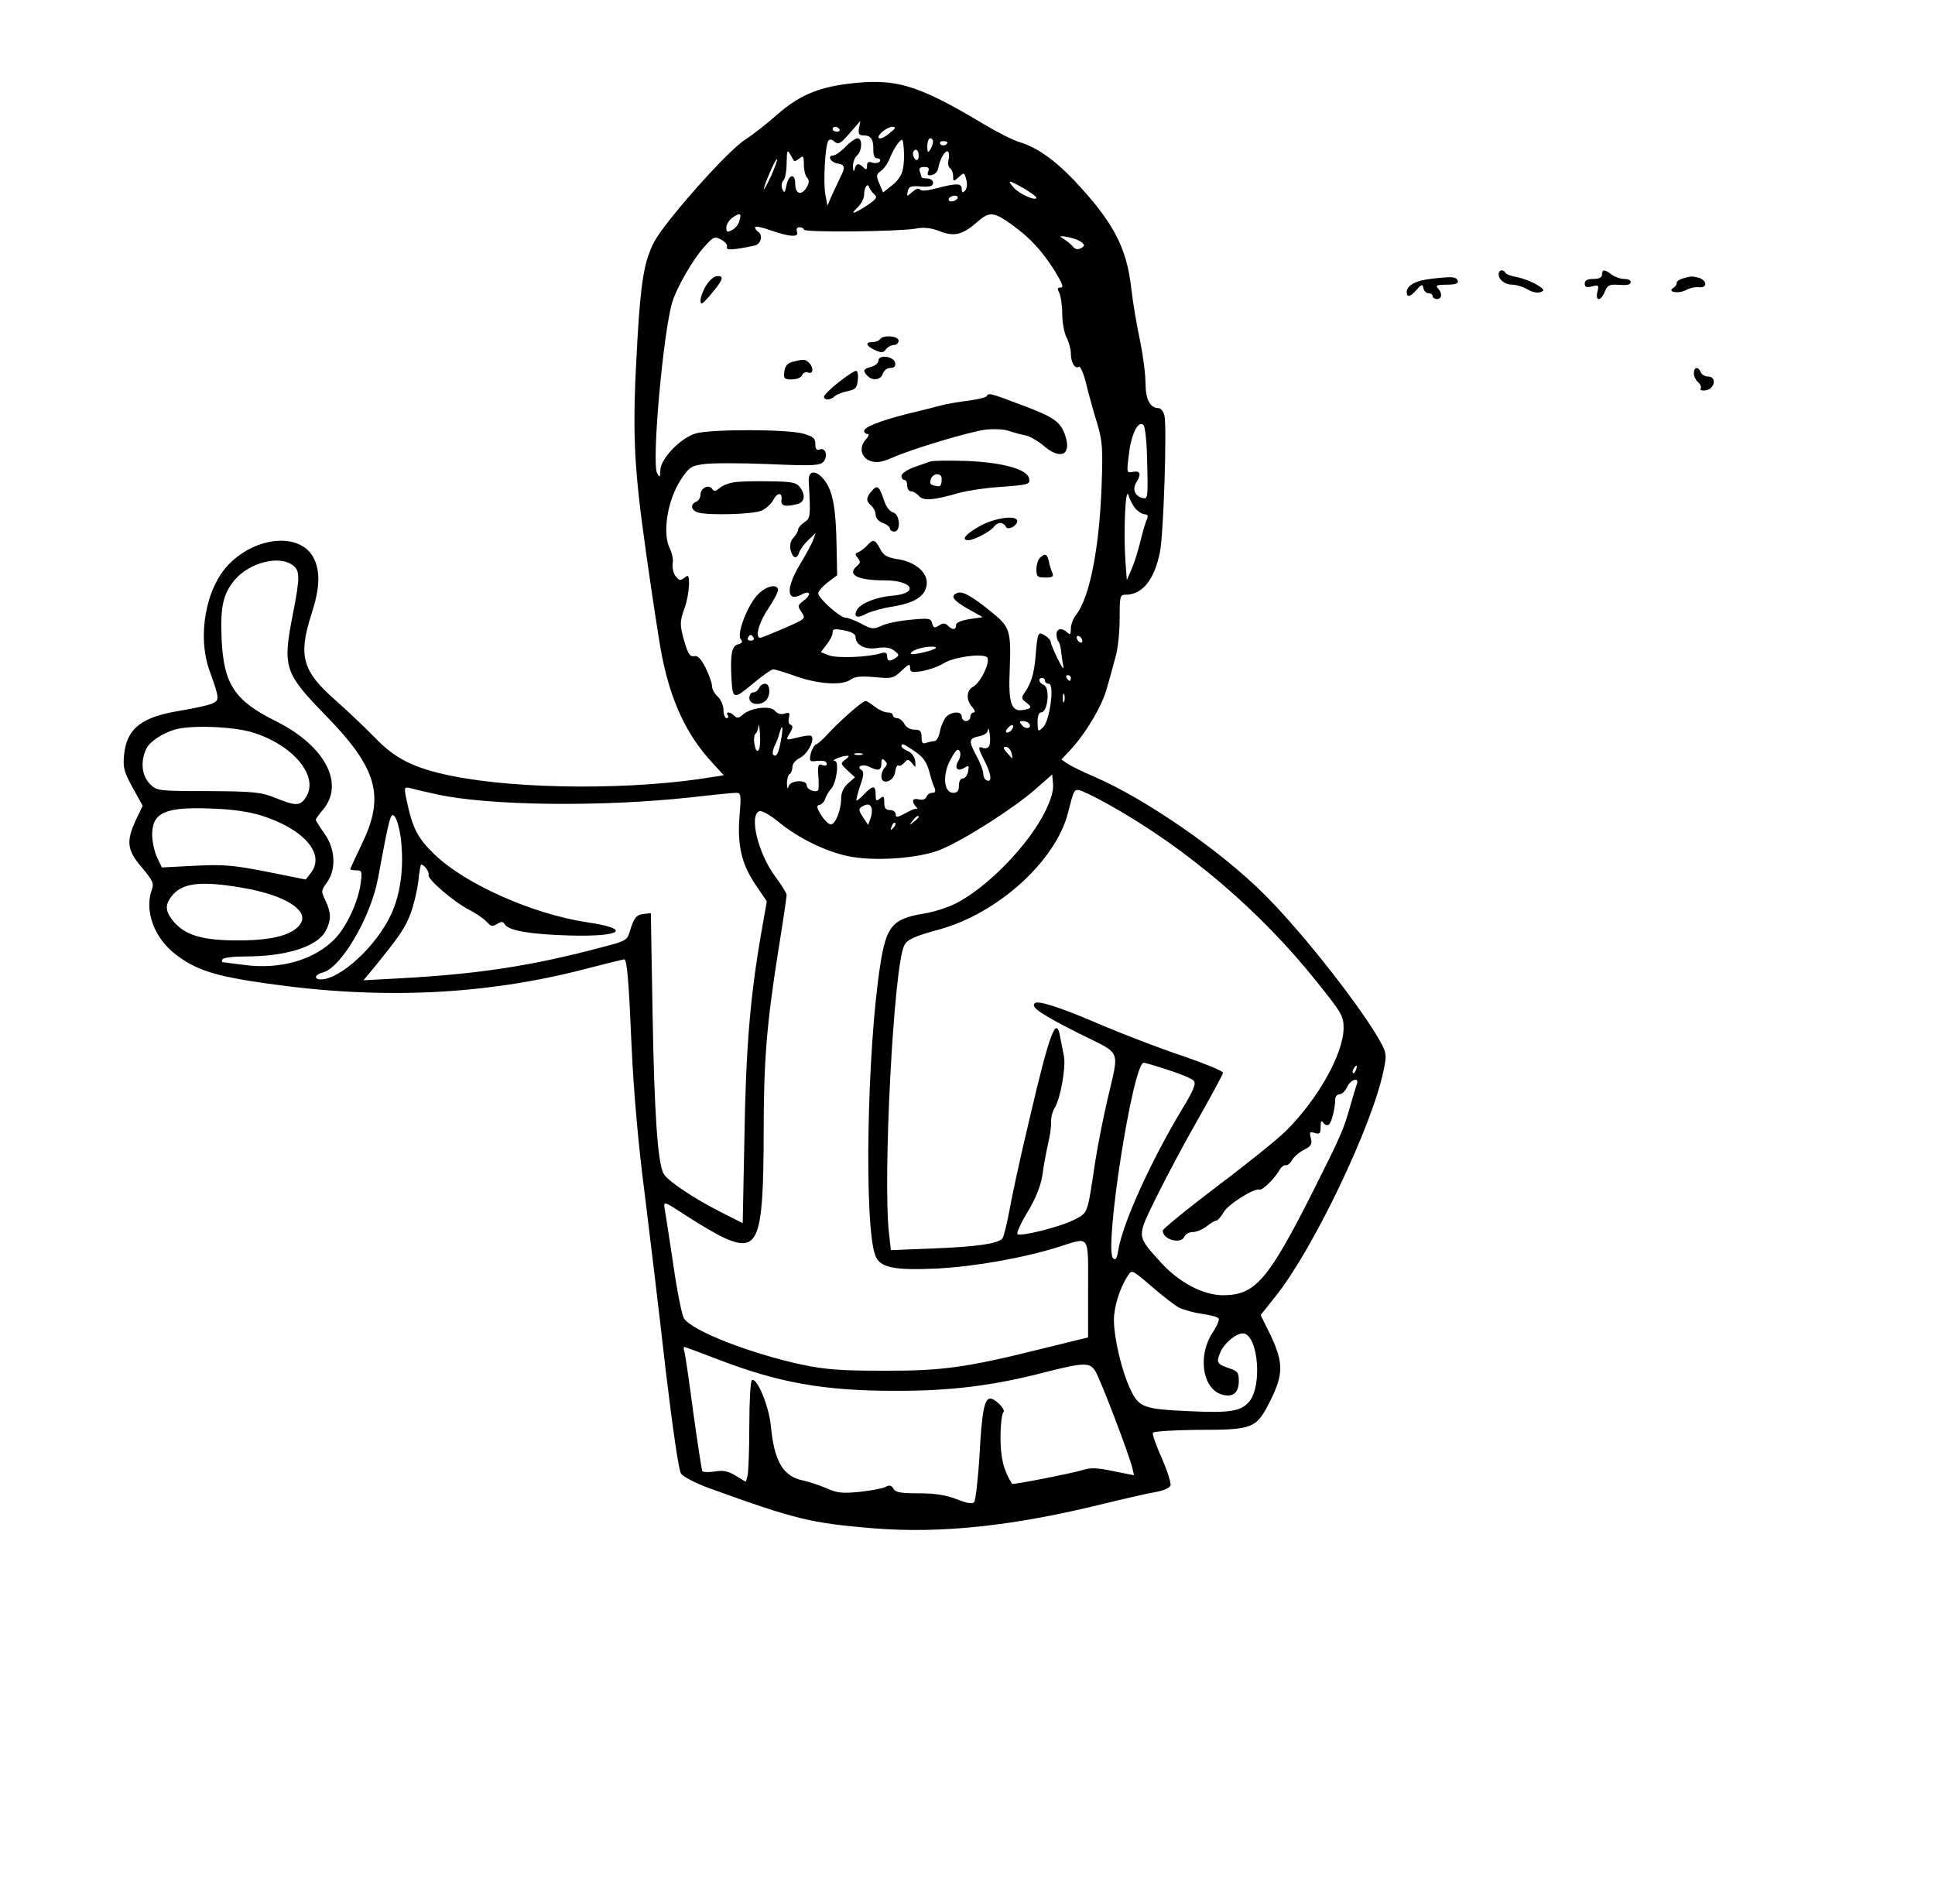 <?xml version="1.0" encoding="UTF-8" standalone="yes"?>
<svg version="1.0" xmlns="http://www.w3.org/2000/svg" width="505pt" height="497pt" viewBox="0 0 674 663" preserveAspectRatio="xMidYMid meet">
  <g transform="translate(0,663) scale(0.1,-0.1)" fill="#000000" stroke="none">
    <path d="M2948 6339 c-101 -13 -167 -42 -239 -105 -35 -31 -87 -72 -115 -90
-63 -41 -278 -284 -316 -356 -34 -67 -46 -135 -58 -344 -18 -317 -14 -423 30
-735 22 -156 47 -320 56 -364 32 -159 86 -274 175 -370 l40 -44 -33 -5 c-275
-47 -679 -45 -915 3 -132 27 -197 60 -268 134 -33 34 -94 92 -136 129 -116
102 -131 154 -84 301 29 90 31 145 9 192 -43 91 -196 82 -295 -17 -82 -82
-113 -251 -69 -373 35 -97 35 -103 9 -114 -13 -6 -63 -17 -112 -25 -135 -22
-186 -62 -195 -155 -4 -43 0 -58 30 -113 l35 -63 -24 -50 c-34 -75 -31 -104
21 -165 38 -45 43 -56 35 -77 -27 -73 8 -169 83 -226 72 -55 137 -76 324 -102
393 -56 754 -39 1101 51 73 19 135 34 137 34 10 0 16 -71 26 -305 7 -153 23
-340 46 -515 19 -152 52 -428 73 -614 24 -199 45 -346 53 -357 7 -11 51 -34
98 -51 301 -109 355 -122 573 -140 239 -19 493 9 807 87 74 18 154 36 178 40
24 4 46 14 49 22 3 8 -11 51 -30 95 -20 44 -34 84 -31 89 3 5 71 9 152 10 197
0 207 4 255 98 48 95 48 135 3 231 l-35 71 52 65 c132 166 336 592 376 786 11
49 10 61 -5 90 -58 112 -272 387 -409 523 -150 151 -412 332 -591 410 -40 17
-83 38 -95 46 l-22 15 32 34 c55 60 111 155 127 216 9 32 23 81 30 109 8 27
14 87 14 132 0 77 1 83 20 83 59 0 100 51 120 147 13 59 25 440 16 477 -3 14
-13 26 -20 26 -30 0 -46 30 -46 88 0 31 -9 98 -19 147 -11 50 -25 133 -31 185
-16 142 -64 230 -199 374 -68 71 -129 114 -188 132 -24 7 -81 36 -126 63 -234
140 -309 162 -479 140z m44 -154 c-3 -20 0 -25 16 -25 26 0 35 -14 34 -51 0
-19 4 -29 14 -29 8 0 12 -5 9 -10 -4 -6 -15 -8 -26 -5 -14 5 -19 2 -19 -11 0
-14 -3 -15 -12 -6 -17 17 -26 15 -31 -5 -3 -12 -5 -9 -6 8 0 15 6 32 14 39 18
15 20 60 2 60 -7 0 -26 -13 -42 -30 -16 -16 -35 -30 -43 -30 -22 0 -8 -25 16
-28 26 -4 27 -14 8 -50 -7 -15 -20 -43 -29 -62 l-15 -35 -7 39 c-8 40 -1 168
10 187 5 7 12 6 22 -3 13 -11 21 -7 52 29 20 23 37 42 37 43 1 0 -1 -11 -4
-25z m-68 -3 c3 -5 -1 -9 -9 -9 -8 0 -15 4 -15 9 0 4 4 8 9 8 6 0 12 -4 15 -8z
m177 -12 c-21 -19 -41 -26 -41 -16 0 12 33 36 48 36 14 -1 12 -5 -7 -20z m44
-127 c-3 -20 -18 -42 -38 -57 l-31 -25 -13 31 c-12 28 -11 32 5 44 11 7 25 28
32 46 7 18 20 41 29 52 15 17 16 16 19 -20 2 -21 1 -53 -3 -71z m105 95 c0 -7
-5 -20 -10 -28 -8 -12 -10 -9 -10 13 0 15 5 27 10 27 6 0 10 -6 10 -12z m50
-2 c0 -11 -19 -15 -25 -6 -3 5 1 10 9 10 9 0 16 -2 16 -4z m-534 -65 c2 -2 10
2 19 9 13 11 15 8 15 -22 0 -19 5 -39 11 -45 8 -8 8 -17 0 -32 -18 -32 -41
-27 -41 10 0 39 -23 34 -31 -7 -5 -24 -7 -26 -14 -11 -4 11 -3 23 4 30 6 6 11
34 11 62 1 42 2 47 12 30 6 -11 12 -22 14 -24z m434 18 c0 -11 -4 -17 -10 -14
-5 3 -10 13 -10 21 0 8 5 14 10 14 6 0 10 -9 10 -21z m104 -14 c-3 -12 -1 -26
5 -29 6 -4 11 -17 11 -28 0 -20 1 -20 20 -3 18 17 19 16 26 -10 4 -15 2 -31
-5 -38 -8 -8 -11 -7 -11 6 0 21 -18 21 -87 3 -34 -9 -55 -11 -59 -4 -3 5 -14
2 -26 -9 -20 -17 -20 -17 -16 2 3 17 11 20 46 17 32 -2 42 1 42 13 0 8 -9 15
-20 15 -11 0 -20 2 -20 4 0 2 -3 11 -6 20 -4 11 0 16 15 16 15 0 19 -4 14 -16
-4 -12 -1 -15 13 -12 10 2 20 12 22 23 5 31 24 65 34 59 4 -3 5 -16 2 -29z
m-618 -56 c-14 -30 -25 -50 -25 -46 -1 12 41 108 45 104 3 -2 -7 -28 -20 -58z
m881 -44 c23 -14 43 -28 43 -32 0 -13 -56 11 -77 33 -28 31 -21 30 34 -1z
m-521 -21 c11 -9 7 -16 -26 -38 -47 -31 -62 -34 -32 -6 12 12 22 31 22 44 0
26 13 43 18 24 3 -7 11 -18 18 -24z m289 -14 c-3 -5 -13 -10 -21 -10 -8 0 -12
5 -9 10 3 6 13 10 21 10 8 0 12 -4 9 -10z m-760 -79 c-3 -12 -15 -26 -26 -31
-16 -9 -19 -7 -19 9 0 11 10 27 22 35 26 18 32 15 23 -13z m955 -16 c60 -44
100 -88 144 -157 26 -43 32 -58 21 -58 -12 0 -13 -4 -5 -19 5 -11 10 -44 10
-73 0 -29 7 -66 15 -82 8 -15 15 -40 15 -55 0 -32 14 -56 28 -47 5 3 17 -23
26 -62 9 -37 26 -98 38 -136 18 -62 20 -86 15 -220 -8 -216 -42 -386 -88 -445
-11 -13 -19 -35 -19 -49 0 -20 -3 -23 -12 -14 -18 18 -38 15 -38 -6 0 -10 3
-22 7 -25 3 -4 8 -19 9 -34 2 -16 5 -39 8 -53 3 -14 -6 -2 -19 25 -14 28 -25
55 -25 60 0 6 -9 16 -20 23 -25 15 -26 11 -33 -73 -5 -60 -15 -93 -39 -128
-11 -15 -10 -20 6 -32 23 -17 20 -22 -14 -27 -38 -5 -48 28 -43 140 5 137 2
149 -65 203 -69 56 -99 72 -118 65 -25 -10 -15 -25 37 -55 l52 -29 -47 -7
c-29 -5 -46 -12 -46 -21 0 -17 -12 -18 -28 -2 -10 10 -17 10 -31 1 -16 -10
-20 -9 -24 7 -4 18 -12 19 -73 13 -38 -3 -84 -12 -101 -20 -30 -14 -36 -14
-73 6 -22 12 -47 21 -55 21 -19 0 -95 68 -95 85 0 7 15 24 33 38 l33 25 -2 99
c-2 129 -12 187 -38 226 -29 42 -62 44 -59 2 7 -125 6 -129 -16 -143 -11 -8
-21 -19 -21 -25 0 -6 -7 -18 -16 -28 -11 -12 -14 -27 -10 -44 7 -29 22 -33 30
-7 4 11 18 30 32 43 l25 24 -9 -25 c-5 -14 -26 -52 -46 -85 -49 -82 -47 -132
5 -105 30 17 38 2 9 -20 -22 -17 -23 -19 -8 -41 15 -23 14 -23 -61 -56 -42
-18 -79 -33 -83 -33 -19 0 -5 53 27 100 19 29 35 58 35 66 0 23 -40 16 -69
-14 -36 -35 -76 -139 -61 -157 8 -9 5 -14 -10 -18 -21 -5 -27 -36 -22 -122 4
-70 8 -70 73 -16 33 28 66 51 72 51 7 0 44 -11 82 -25 78 -27 160 -32 189 -10
14 10 35 12 83 8 60 -6 65 -4 93 22 25 24 30 26 30 11 0 -16 6 -18 42 -12 23
4 57 16 75 27 35 22 130 35 150 22 16 -11 -20 -89 -48 -104 -23 -12 -25 -46
-2 -71 9 -11 11 -18 5 -18 -7 0 -12 -7 -12 -15 0 -8 -7 -15 -15 -15 -8 0 -15
7 -15 15 0 20 -34 19 -54 0 -8 -9 -18 -31 -22 -50 -3 -19 -12 -35 -19 -35 -7
0 -20 -3 -29 -6 -12 -5 -16 0 -16 20 0 21 -5 26 -25 26 -14 0 -29 8 -35 20 -6
11 -17 20 -25 20 -8 0 -15 5 -15 10 0 6 -8 10 -19 10 -10 0 -30 9 -44 20 -14
11 -28 20 -32 20 -11 0 -95 -74 -137 -121 -13 -14 -29 -28 -35 -30 -6 -2 -15
-17 -19 -32 -5 -24 -4 -28 12 -27 31 4 44 1 44 -10 0 -5 -7 -7 -16 -3 -13 5
-16 -1 -14 -33 2 -21 2 -44 1 -51 -2 -16 -41 -4 -41 13 0 21 -57 18 -63 -3 -3
-12 -5 -8 -6 9 0 15 4 30 9 33 6 3 10 15 10 25 0 11 12 25 27 32 26 13 52 63
39 76 -4 3 -24 1 -46 -5 -45 -11 -45 -11 -27 18 9 16 9 23 1 26 -7 2 -9 13 -6
25 4 17 1 19 -15 14 -13 -4 -25 -1 -33 9 -16 20 -85 12 -113 -13 -13 -12 -20
-13 -29 -4 -15 15 -32 16 -23 2 3 -5 1 -10 -4 -10 -6 0 -11 13 -11 28 0 16 -9
37 -20 47 -11 10 -20 26 -20 37 0 10 -10 38 -22 63 -17 33 -28 44 -40 41 -14
-3 -21 7 -33 47 -18 62 -18 72 0 122 8 22 14 57 15 79 0 34 -2 37 -16 25 -14
-11 -18 -10 -31 6 -8 11 -12 31 -10 44 3 13 -2 35 -9 50 -28 52 -10 169 37
241 29 44 36 49 81 55 27 4 129 4 226 0 157 -7 179 -5 191 9 16 20 6 50 -14
42 -11 -4 -15 1 -15 19 0 20 -7 26 -42 36 -55 16 -320 16 -374 1 -53 -15 -124
-89 -124 -129 -1 -25 -2 -26 -11 -10 -20 34 21 494 53 597 15 50 72 149 112
193 31 34 35 36 58 24 13 -7 23 -18 20 -25 -4 -13 19 -12 96 4 23 5 31 37 12
49 -5 3 -10 10 -10 15 0 5 25 0 55 -11 67 -23 99 -25 91 -4 -3 9 0 15 9 15 8
0 15 -4 15 -8 0 -11 327 -7 388 3 30 6 55 3 86 -9 51 -20 80 -12 133 35 40 35
56 33 123 -16z m237 -57 c12 -10 12 -13 -2 -21 -11 -6 -20 -4 -28 6 -7 8 -21
20 -32 26 -17 11 -16 12 14 7 19 -4 40 -11 48 -18z m229 -772 c3 -120 2 -124
-17 -119 -27 7 -35 31 -21 54 18 29 14 42 -11 37 -23 -4 -23 -4 -15 60 8 72
33 121 51 103 6 -6 12 -62 13 -135z m-40 -157 c9 -10 24 -19 32 -19 10 0 12
-5 7 -17 -5 -10 -15 -45 -23 -78 -8 -33 -22 -77 -31 -97 l-16 -37 -5 67 c-7
99 0 265 11 228 4 -15 16 -37 25 -47z m-2938 -195 c27 -19 28 -40 2 -172 -36
-185 -30 -204 113 -351 181 -185 208 -281 129 -446 -23 -48 -42 -89 -42 -91 0
-2 10 -4 21 -4 20 0 21 -4 15 -47 -8 -61 -49 -150 -89 -191 -70 -73 -188 -108
-313 -92 -38 5 -73 9 -77 10 -5 0 -5 5 -2 10 3 6 39 10 79 10 144 0 252 34
281 90 19 37 19 61 -1 104 -16 33 -16 35 5 64 33 46 29 118 -9 170 -16 23 -30
45 -30 48 0 3 11 19 25 35 77 92 6 224 -165 309 -143 71 -181 129 -188 285 -5
114 5 158 46 207 50 59 152 86 200 52z m1931 -230 c17 -4 31 -12 31 -20 0 -29
32 -46 74 -40 29 5 47 2 61 -9 17 -13 18 -16 5 -25 -21 -14 -30 -12 -30 6 0
12 -6 15 -22 10 -45 -14 -153 -18 -181 -7 l-28 11 20 26 c12 15 21 33 21 40 0
16 5 17 49 8z m-324 -24 c3 -5 -1 -10 -10 -10 -9 0 -13 5 -10 10 3 6 8 10 10
10 2 0 7 -4 10 -10z m1145 -11 c0 -6 -4 -7 -10 -4 -5 3 -10 11 -10 16 0 6 5 7
10 4 6 -3 10 -11 10 -16z m-510 -24 c0 -7 -81 -27 -87 -21 -3 3 5 10 18 15 25
10 69 14 69 6z m470 -105 c0 -5 -2 -10 -4 -10 -3 0 -8 5 -11 10 -3 6 -1 10 4
10 6 0 11 -4 11 -10z m-90 -10 c0 -5 6 -10 13 -10 21 0 4 -127 -19 -151 -19
-18 -19 -17 -20 16 0 21 4 35 12 35 24 0 33 87 9 96 -17 7 -20 24 -5 24 6 0
10 -4 10 -10z m67 -72 c-3 -7 -5 -2 -5 12 0 14 2 19 5 13 2 -7 2 -19 0 -25z
m-1065 -170 c-6 -6 -11 2 -14 22 -3 17 -1 33 4 36 4 3 9 15 10 27 1 12 3 0 5
-27 2 -27 0 -53 -5 -58z m943 93 c10 -17 -12 -21 -25 -6 -10 12 -10 15 3 15 9
0 18 -4 22 -9z m-60 -20 c-3 -6 -11 -11 -17 -11 -6 0 -6 6 2 15 14 17 26 13
15 -4z m-2644 -11 c144 -45 233 -156 183 -228 -19 -28 -35 -28 -104 0 -49 20
-73 23 -234 24 -172 0 -180 1 -202 23 -31 29 -36 83 -13 127 12 23 56 52 97
64 55 17 207 11 273 -10z m1839 -28 c-8 -45 -16 -60 -27 -49 -3 4 -1 17 5 30
6 12 14 32 17 45 11 37 14 21 5 -26z m726 -18 c-3 -7 -12 -11 -21 -8 -20 8
-19 1 5 -46 23 -45 26 -74 8 -67 -7 2 -13 12 -13 23 0 10 -10 38 -23 61 -29
55 -28 62 8 70 18 3 31 12 31 22 1 9 4 3 6 -12 3 -16 2 -35 -1 -43z m-259 -20
c27 -18 40 -36 49 -67 6 -23 14 -50 19 -59 5 -13 3 -18 -8 -18 -8 0 -17 -6
-20 -14 -4 -9 -14 -12 -26 -9 -23 6 -27 -6 -11 -25 6 -6 7 -10 4 -8 -3 3 -21
-4 -40 -15 -28 -15 -34 -16 -34 -4 0 8 -9 15 -20 15 -15 0 -20 7 -20 26 0 22
-2 25 -15 14 -13 -11 -15 -8 -15 14 0 33 -10 33 -40 1 -13 -14 -25 -23 -27
-22 -1 2 4 25 13 51 13 38 14 50 4 56 -20 12 7 22 29 10 30 -15 41 -12 41 12
0 17 3 19 12 10 9 -9 9 -15 0 -24 -7 -7 -12 -20 -12 -31 0 -32 44 -18 48 16 2
15 7 25 12 22 4 -3 13 2 20 10 11 13 14 13 27 -2 12 -17 13 -16 11 7 -2 15
-12 29 -25 35 -13 5 -23 13 -23 17 0 12 6 10 47 -18z m151 -33 c-15 -25 -3
-39 21 -24 16 10 17 8 13 -13 -2 -13 -11 -24 -18 -24 -8 0 -14 -10 -14 -25 0
-18 -5 -25 -20 -25 -33 0 -38 64 -9 116 18 33 25 40 32 29 4 -8 2 -23 -5 -34z
m185 29 c3 -11 4 -20 3 -20 -1 0 -9 9 -19 20 -13 15 -14 20 -3 20 7 0 16 -9
19 -20z m-520 -7 c-7 -2 -19 -2 -25 0 -7 3 -2 5 12 5 14 0 19 -2 13 -5z m-58
-17 c-18 -13 -18 -14 7 -38 l26 -24 -24 -21 c-15 -13 -24 -32 -24 -51 0 -42
-20 -92 -36 -92 -8 0 -23 15 -34 33 -16 26 -17 33 -5 35 8 2 17 12 20 23 4 10
12 25 19 32 19 18 30 97 14 98 -16 1 22 17 41 18 11 1 9 -3 -4 -13z m696 -180
c-58 -118 -202 -266 -313 -322 -28 -14 -78 -30 -112 -35 -107 -18 -129 -43
-150 -179 -46 -294 -57 -908 -17 -1012 16 -42 64 -52 216 -45 132 7 301 37
425 76 108 34 100 46 100 -148 l0 -168 -167 -41 c-257 -64 -343 -76 -548 -75
-146 0 -199 4 -281 21 -182 39 -386 119 -412 162 -7 12 -24 96 -37 188 -14 92
-27 179 -30 194 -4 27 -3 26 80 -28 46 -30 103 -63 127 -74 120 -54 137 -8
138 360 0 255 10 380 50 634 17 104 30 194 30 200 0 7 -18 35 -40 65 -59 79
-92 213 -55 227 8 3 38 -13 70 -40 67 -54 158 -99 236 -116 89 -20 250 -9 325
22 79 32 255 144 330 210 l59 52 3 -34 c2 -21 -7 -54 -27 -94z m-2121 59 c181
-40 569 -45 885 -11 77 9 149 16 159 16 17 0 18 -6 12 -79 -8 -103 6 -167 55
-240 l40 -59 -21 -119 c-37 -216 -52 -394 -57 -700 l-6 -302 -71 36 c-98 49
-192 112 -205 137 -20 39 -32 208 -38 559 l-6 348 -25 -3 c-26 -3 -34 -13 -49
-63 -8 -28 -15 -32 -93 -52 -247 -66 -432 -94 -704 -109 l-130 -7 35 42 c91
112 110 140 129 190 11 29 23 80 27 112 3 32 8 59 10 59 11 0 29 -26 26 -36
-5 -15 89 -95 142 -122 22 -11 48 -29 59 -40 15 -17 21 -19 37 -9 16 10 21 9
28 -2 14 -21 87 -34 226 -38 182 -5 218 23 60 46 -191 29 -424 133 -531 236
-62 60 -78 92 -101 205 -5 29 -4 31 18 26 13 -4 53 -13 89 -21z m2342 -36
c269 -150 529 -371 726 -619 86 -107 92 -118 92 -160 -1 -89 -88 -245 -200
-357 -28 -28 -137 -116 -241 -194 -104 -79 -189 -148 -189 -154 0 -32 65 -49
76 -20 4 8 16 15 29 15 12 0 34 9 48 20 14 11 29 20 34 20 4 0 16 13 25 29 15
27 107 85 125 79 10 -4 54 40 69 67 6 11 16 19 22 18 6 -2 16 6 22 17 6 11 24
27 41 36 26 13 30 20 25 41 -6 21 -4 24 14 18 17 -5 20 -2 20 22 0 20 3 24 9
14 5 -7 13 -11 19 -7 10 6 22 54 23 89 0 9 7 17 15 17 8 0 20 11 26 25 12 27
44 36 34 10 -3 -9 -13 -41 -22 -73 -24 -85 -31 -102 -131 -301 -156 -309 -201
-361 -313 -361 -70 0 -156 46 -219 117 -83 92 -82 84 -13 225 33 67 99 191
146 273 47 83 86 155 86 160 0 6 -64 32 -142 59 -79 26 -205 75 -281 107 -146
63 -222 87 -233 76 -14 -14 20 -37 152 -104 156 -78 143 -49 100 -238 -14 -60
-33 -157 -42 -215 -27 -180 -24 -172 -72 -197 -49 -25 -188 -60 -198 -50 -4 3
12 39 36 78 29 49 45 90 51 128 4 31 13 79 19 106 7 28 12 62 11 78 -1 15 5
37 13 50 20 33 39 141 32 179 -4 18 -9 48 -13 66 -13 80 -36 21 -108 -288 -31
-129 -62 -273 -70 -320 -9 -46 -19 -88 -24 -93 -18 -18 -90 -28 -237 -34
l-151 -6 -6 54 c-23 189 16 941 53 1008 10 20 36 32 125 56 203 57 402 238
445 405 19 76 21 80 36 80 8 0 56 -23 106 -51z m-826 -12 c2 -7 1 -24 -4 -36
l-8 -23 -18 27 c-15 23 -16 29 -5 36 20 12 29 11 35 -4z m-2126 -26 c149 -47
225 -135 172 -201 l-17 -22 -135 27 c-118 23 -150 26 -251 21 l-115 -6 -17 35
c-9 20 -17 55 -17 79 0 78 46 98 210 91 67 -2 128 -11 170 -24z m486 -78 c12
-100 0 -194 -34 -267 -51 -110 -176 -225 -244 -226 -26 0 -22 17 6 24 64 16
168 193 193 330 41 221 44 231 59 212 7 -10 16 -43 20 -73z m1804 73 c0 -2 -8
-10 -17 -17 -16 -13 -17 -12 -4 4 13 16 21 21 21 13z m-89 -39 c-10 -9 -11 -8
-5 6 3 10 9 15 12 12 3 -3 0 -11 -7 -18z m-2244 -212 c128 -25 205 -74 182
-117 -22 -41 -95 -62 -214 -62 -127 -1 -189 17 -230 65 -31 38 -32 60 -2 95
38 43 110 48 264 19z m3201 -630 c44 -14 85 -31 90 -38 9 -10 -1 -34 -40 -98
-110 -183 -208 -399 -223 -493 -5 -29 -9 -36 -18 -27 -32 32 69 681 107 681 3
0 41 -11 84 -25z m655 0 c-3 -9 -8 -14 -10 -11 -3 3 -2 9 2 15 9 16 15 13 8
-4z m-615 -829 c15 -7 51 -17 79 -21 29 -4 55 -11 58 -16 3 -4 -6 -27 -21 -49
-52 -78 -37 -192 29 -215 39 -13 62 3 62 46 0 29 -4 35 -32 44 -44 15 -47 20
-33 55 15 36 64 74 86 66 47 -18 59 -178 18 -233 -28 -37 -67 -44 -209 -37
-163 7 -178 13 -208 77 -30 63 -57 179 -57 241 0 45 20 110 48 153 14 23 14
23 84 -37 38 -33 81 -66 96 -74z m-1606 -180 c210 -81 369 -109 613 -109 193
-1 346 18 522 64 139 35 158 36 178 5 16 -24 118 -291 129 -337 l6 -26 -72 14
c-54 12 -80 13 -107 4 -40 -12 -244 -52 -246 -48 -30 49 -40 91 -40 162 0 44
5 83 10 88 10 7 -28 47 -46 47 -20 0 -29 -46 -37 -194 -5 -86 -14 -162 -19
-167 -7 -7 -27 -3 -62 11 -37 14 -75 20 -131 20 -62 0 -81 3 -88 16 -7 12 -14
14 -28 6 -10 -5 -51 -13 -90 -17 -60 -6 -79 -4 -116 13 -24 10 -59 22 -78 26
-72 14 -103 65 -115 191 -7 71 -49 170 -66 159 -5 -3 -9 -74 -9 -157 0 -84 -3
-162 -6 -175 l-6 -22 -35 21 c-26 16 -43 20 -73 15 -21 -3 -41 -3 -44 2 -2 4
-16 95 -31 202 -14 107 -28 203 -31 213 -3 9 -3 17 -1 17 3 0 56 -20 119 -44z"/>
    <path d="M2460 5638 c-11 -18 -20 -42 -20 -53 1 -17 5 -14 31 15 47 56 53 70
29 70 -12 0 -28 -13 -40 -32z"/>
    <path d="M3065 5450 c-3 -5 -15 -10 -26 -10 -27 0 -23 -13 9 -28 23 -10 29
-10 38 3 6 8 19 15 28 15 9 0 16 7 16 15 0 17 -55 21 -65 5z"/>
    <path d="M3060 5376 c0 -9 -11 -18 -25 -22 -28 -7 -31 -14 -13 -32 18 -18 46
-14 53 8 4 11 15 20 26 20 14 0 19 6 17 18 -4 22 -58 30 -58 8z"/>
    <path d="M2760 5371 c-18 -5 -26 -15 -28 -34 -3 -24 0 -27 26 -27 17 0 32 6
36 15 3 8 12 12 21 9 18 -7 20 17 3 34 -13 13 -20 13 -58 3z"/>
    <path d="M2921 5300 c-28 -22 -51 -45 -51 -50 0 -13 23 -13 37 1 6 6 26 14 45
18 28 6 33 11 36 39 2 18 -1 32 -6 32 -6 0 -33 -18 -61 -40z"/>
    <path d="M3436 5251 c-3 -4 -31 -11 -63 -15 -32 -4 -74 -11 -93 -16 -19 -5
-73 -19 -120 -30 -100 -26 -150 -46 -150 -60 0 -5 5 -10 12 -10 6 0 4 -8 -6
-19 -25 -27 -17 -64 16 -75 21 -7 38 -5 75 11 70 31 270 91 326 98 26 3 62 2
80 -4 17 -6 44 -13 59 -16 15 -3 43 -19 62 -35 59 -52 99 -34 77 33 -17 50
-38 65 -153 108 -111 42 -114 43 -122 30z"/>
    <path d="M3240 5024 c-8 -3 -34 -12 -57 -20 -24 -9 -43 -22 -43 -30 0 -8 5
-14 10 -14 6 0 10 -9 10 -20 0 -11 6 -20 14 -20 7 0 19 -7 27 -16 15 -18 51
-15 137 10 29 8 92 18 140 21 107 8 112 9 106 32 -9 31 -94 54 -218 59 -61 2
-118 1 -126 -2z m40 -59 c0 -25 -4 -30 -20 -26 -21 4 -23 8 -17 26 8 19 37 20
37 0z"/>
    <path d="M2560 4952 c-19 -2 -43 -11 -53 -20 -14 -12 -20 -13 -26 -4 -11 18
-41 4 -41 -19 0 -11 -7 -22 -15 -25 -22 -9 -18 -31 8 -38 39 -10 191 -6 220 7
15 7 33 23 40 36 14 28 33 29 29 1 -3 -21 13 -25 56 -14 25 7 29 31 8 59 -12
16 -28 19 -102 20 -49 1 -105 0 -124 -3z"/>
    <path d="M3037 4922 c-21 -23 -21 -36 -2 -52 8 -7 15 -21 15 -31 0 -12 10 -23
25 -29 14 -5 25 -14 25 -20 0 -5 7 -10 15 -10 24 0 20 61 -5 67 -11 3 -24 20
-31 42 -16 49 -23 55 -42 33z"/>
    <path d="M3420 4803 c-53 -28 -76 -53 -47 -53 20 0 80 32 90 48 4 6 14 12 22
12 7 0 15 -6 18 -12 5 -15 37 -1 40 17 4 23 -69 15 -123 -12z"/>
    <path d="M3019 4730 c-9 -9 -23 -20 -30 -22 -11 -4 -12 -8 -1 -20 10 -13 9
-18 -3 -28 -36 -30 1 -50 97 -50 96 0 121 -44 30 -53 -63 -5 -119 -29 -129
-53 -9 -23 3 -27 35 -10 16 8 58 20 93 25 77 13 113 37 117 78 4 40 -40 78
-102 87 -37 6 -49 13 -61 37 -18 33 -24 34 -46 9z"/>
    <path d="M3622 4688 c-7 -7 -12 -25 -12 -40 0 -25 4 -28 31 -28 26 0 30 3 24
18 -4 9 -10 27 -12 40 -6 25 -14 27 -31 10z"/>
    <path d="M2644 4235 c-4 -8 -12 -15 -20 -15 -8 0 -14 -9 -14 -20 0 -23 38 -28
58 -8 17 17 15 58 -3 58 -9 0 -18 -7 -21 -15z"/>
    <path d="M5220 5677 c0 -20 22 -37 48 -37 13 0 36 -7 52 -16 16 -10 35 -14 46
-10 15 6 14 9 -13 26 -17 10 -48 22 -67 26 -20 3 -39 10 -42 15 -8 14 -24 11
-24 -4z"/>
    <path d="M5580 5675 c0 -10 -10 -15 -30 -15 -21 0 -30 -5 -30 -16 0 -12 6 -15
25 -10 23 6 25 4 19 -19 -8 -34 13 -33 26 1 8 20 16 25 38 24 41 -3 52 -1 52
10 0 6 -10 10 -23 10 -13 0 -32 7 -43 15 -25 19 -34 19 -34 0z"/>
    <path d="M4989 5661 c-57 -6 -89 -23 -89 -47 0 -20 13 -17 35 9 17 19 20 20
23 5 2 -10 10 -18 18 -18 8 0 14 -4 14 -10 0 -5 7 -10 15 -10 18 0 20 21 3 38
-9 9 -2 12 31 12 30 0 41 4 39 13 -6 15 -17 16 -89 8z"/>
    <path d="M5862 5662 c-13 -4 -23 -11 -22 -16 1 -5 -4 -12 -11 -17 -24 -14 17
-22 43 -8 13 7 33 12 46 10 14 -1 22 3 22 12 0 8 -10 17 -22 21 -26 6 -24 6
-56 -2z"/>
    <path d="M5900 5331 c0 -10 7 -24 15 -31 8 -7 12 -17 9 -22 -4 -5 4 -8 17 -6
32 4 40 48 9 48 -11 0 -23 7 -26 15 -8 21 -24 19 -24 -4z"/>
  </g>
</svg>